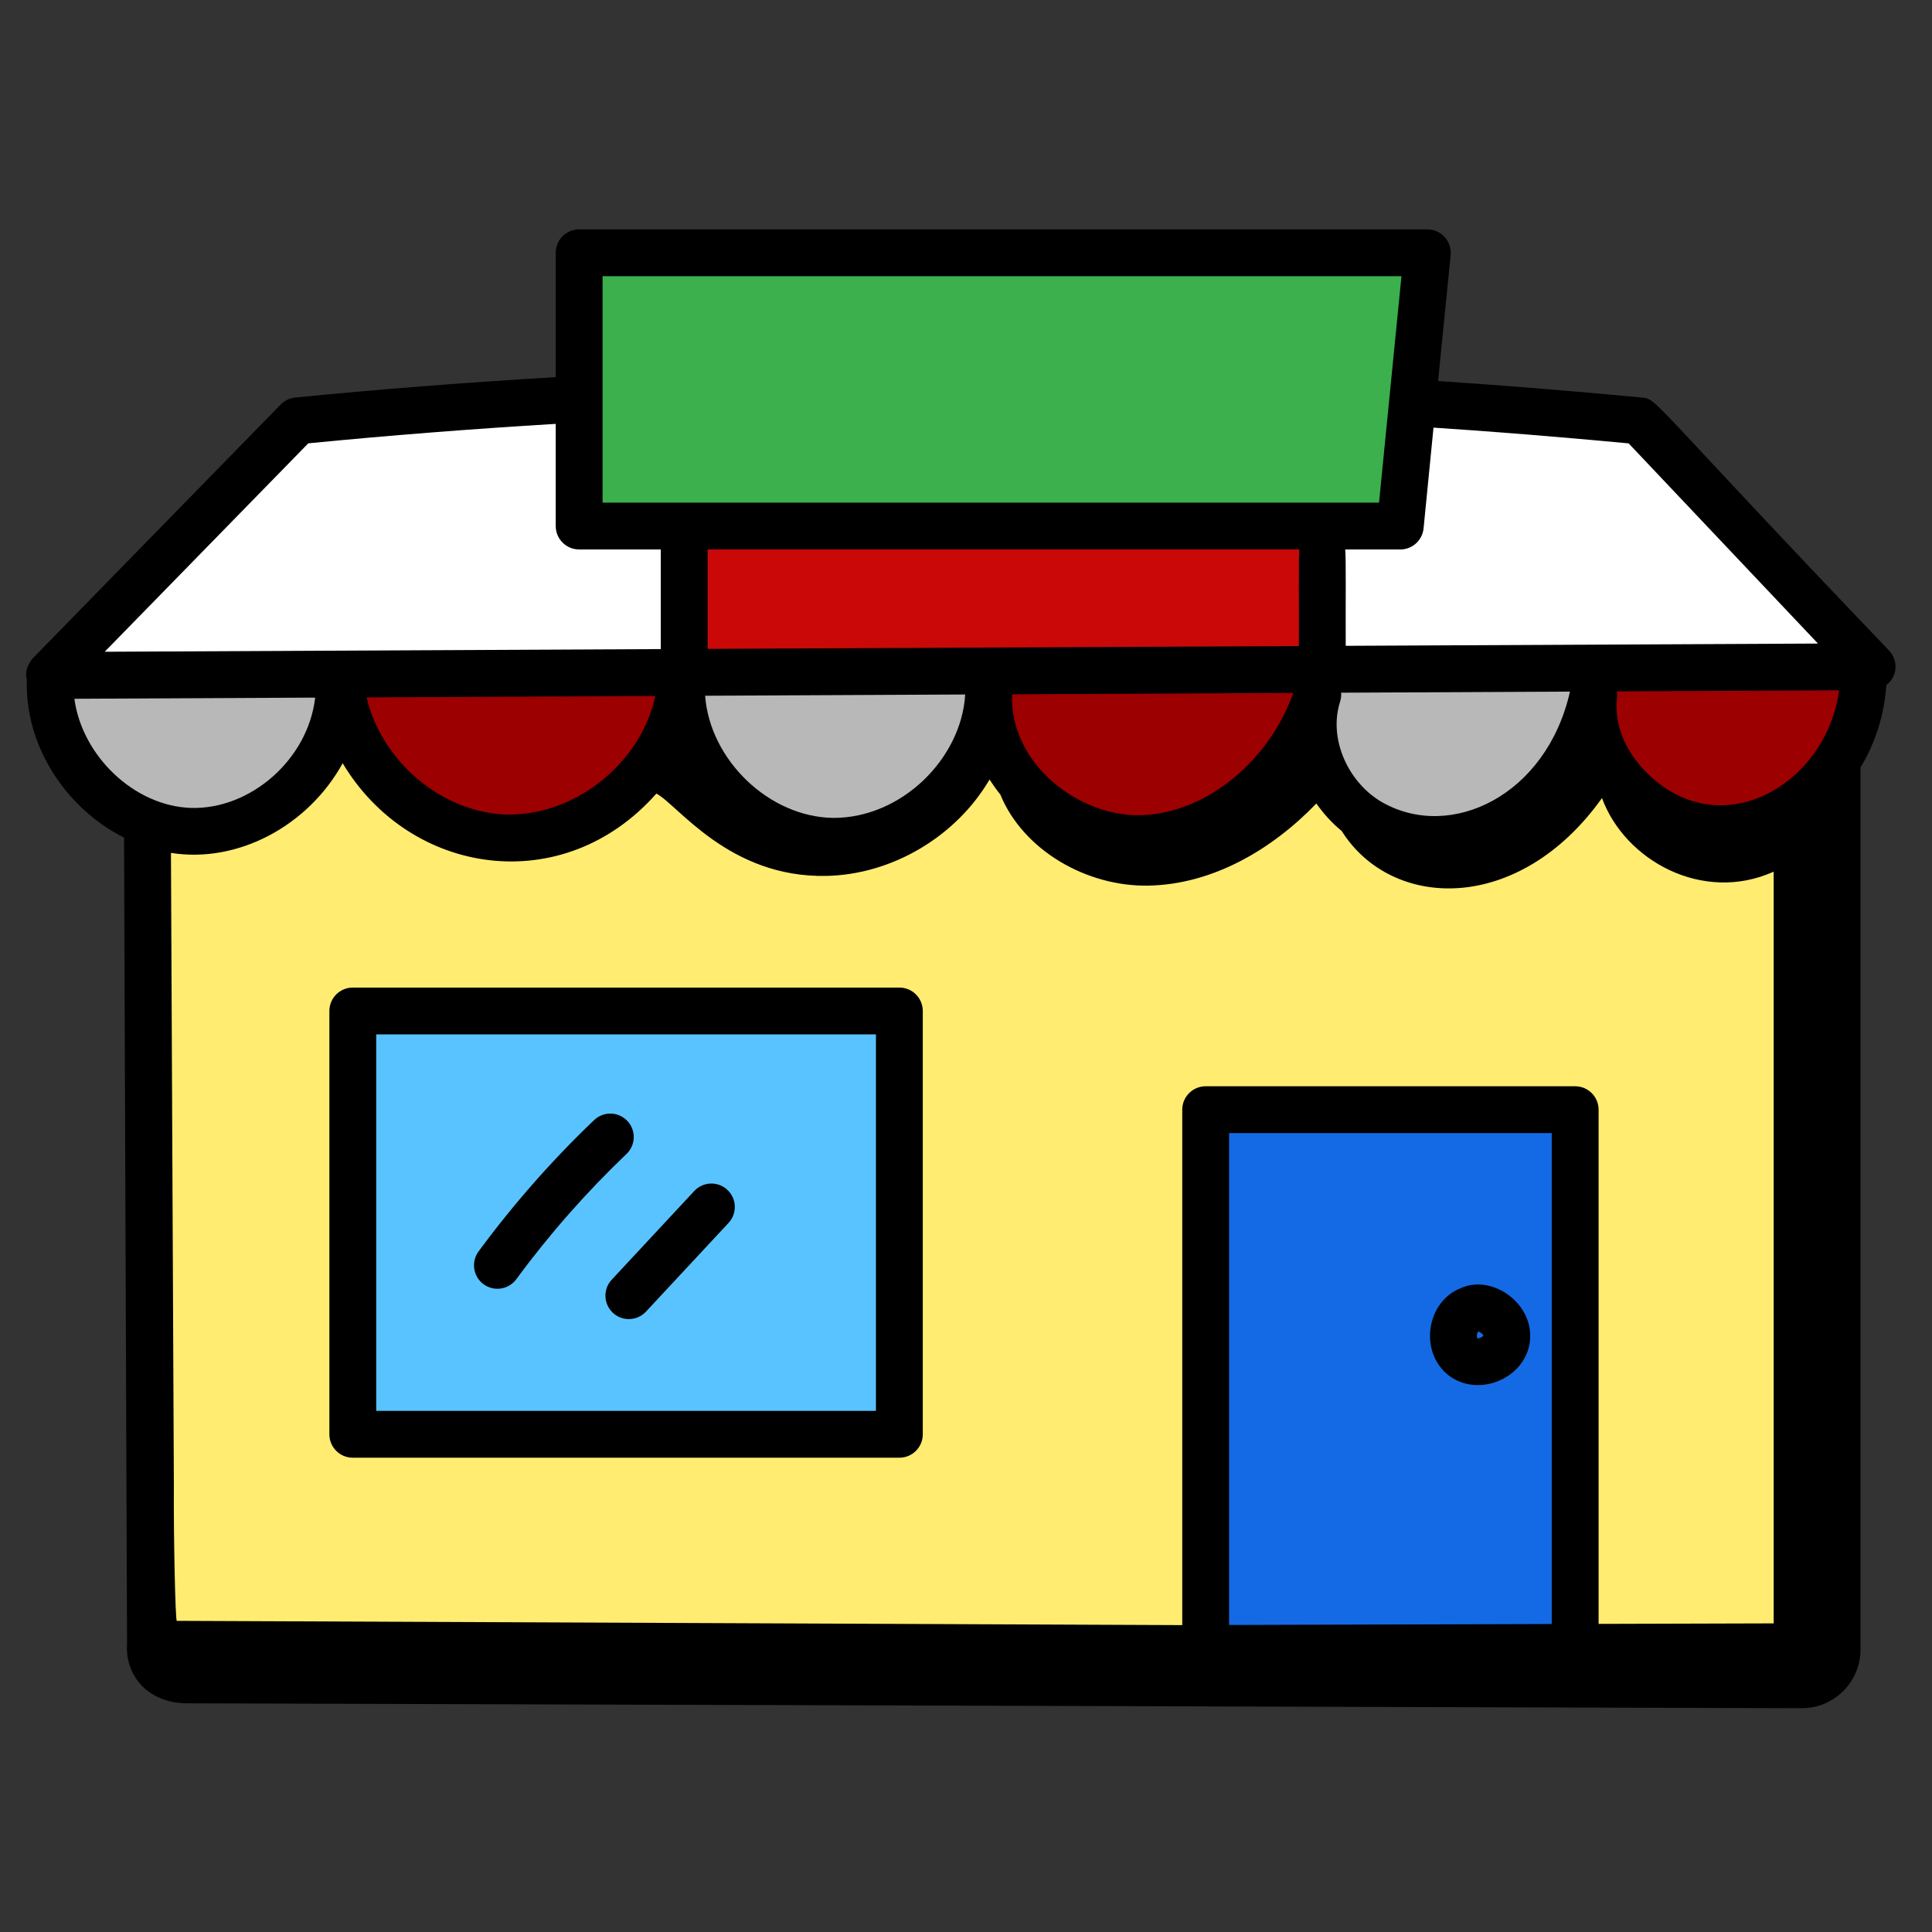 <?xml version="1.0" encoding="UTF-8" standalone="no"?>
<!DOCTYPE svg PUBLIC "-//W3C//DTD SVG 1.1//EN" "http://www.w3.org/Graphics/SVG/1.1/DTD/svg11.dtd">
<svg width="100%" height="100%" viewBox="0 0 1200 1200" version="1.1" xmlns="http://www.w3.org/2000/svg" xmlns:xlink="http://www.w3.org/1999/xlink" xml:space="preserve" xmlns:serif="http://www.serif.com/" style="fill-rule:evenodd;clip-rule:evenodd;stroke-linejoin:round;stroke-miterlimit:2;">
    <rect x="0" y="0" width="1200" height="1200" fill="#333333" stroke="none"/>
    <g transform="matrix(1.18,0,0,1.18,-166.035,45.124)">
        <path d="M1004.9,171.01C965.998,167.338 930.861,164.514 897.68,162.323L904.282,96.041C905.012,88.721 899.235,82.494 892.016,82.494L445.556,82.491C438.751,82.491 433.228,88.014 433.228,94.819L433.228,160.276C386.474,163.069 340.326,166.608 296.068,171.026C293.185,171.315 290.489,172.6 288.466,174.67C286.814,176.361 153.316,313.03 157.666,308.58C157.42,308.826 157.295,309.139 157.08,309.404C155.139,312.365 153.814,315.065 154.842,319.654C153.771,354.275 175.229,387.154 205.998,402.658L207.58,827.148C206.488,842.979 217.814,858.216 239.224,858.335L1089.12,860.92C1106.18,860.92 1120.02,847.084 1120.02,830.018L1120.02,365.728C1127.9,352.732 1132.6,337.853 1133.6,322.388C1139.86,317.56 1139.78,309.197 1135.09,304.228C1008.18,171.608 1013.5,171.838 1004.9,171.008L1004.9,171.01Z"/>
    </g>
    <g transform="matrix(1.18,0,0,1.18,-166.035,45.124)">
        <path d="M321.087,363.516C356.521,422.774 437.087,435.051 486.207,379.477C497.402,385.266 524.336,423.805 575.543,422.817C610.355,422.145 643.961,402.075 661.574,372.087C663.305,374.771 665.172,377.392 667.23,379.939C679.312,409.404 712.792,428.568 745.292,427.923C778.956,427.255 810.101,409.083 833.593,384.704C837.402,390.044 841.777,394.985 846.929,399.153C873.21,440.934 940.136,443.227 983.949,381.837C995.972,414.657 1036.96,437.396 1074.32,420.583L1074.32,816.263L982.16,816.529L982.164,545.869C982.164,539.064 976.641,533.541 969.836,533.541L775.336,533.541C768.531,533.541 763.008,539.064 763.008,545.869L763.008,817.169L233.772,814.926C233.03,815.074 232.047,772.369 232.224,743.161L230.697,410.701C266.049,416.318 302.947,396.4 321.08,363.517L321.087,363.516Z" style="fill:rgb(255,236,113);"/>
    </g>
    <g transform="matrix(1.18,0,0,1.18,-166.035,45.124)">
        <path d="M957.502,816.6L787.662,817.092L787.662,558.192L957.502,558.192L957.502,816.6Z" style="fill:rgb(20,106,228);"/>
    </g>
    <g transform="matrix(1.18,0,0,1.18,-166.035,45.124)">
        <path d="M579.44,392.282C545.499,391.942 514.362,361.712 511.87,327.977L648.75,327.321C648.746,327.418 648.738,327.52 648.734,327.618C646.617,361.005 615.429,392.282 579.437,392.282L579.44,392.282Z" style="fill:rgb(184,184,184);"/>
    </g>
    <g transform="matrix(1.18,0,0,1.18,-166.035,45.124)">
        <path d="M868.35,384.11C850.588,373.993 839.737,350.876 846.116,331.024C846.608,329.473 846.745,327.903 846.632,326.376L967.092,325.797C954.729,380.582 904.315,404.504 868.354,384.109L868.35,384.11Z" style="fill:rgb(184,184,184);"/>
    </g>
    <g transform="matrix(1.18,0,0,1.18,-166.035,45.124)">
        <path d="M742.35,390.837C709.026,392.282 671.995,363.915 673.44,327.204L821.47,326.493C808.693,362.438 775.966,389.329 742.35,390.837Z" style="fill:rgb(156,0,0);"/>
    </g>
    <g transform="matrix(1.18,0,0,1.18,-166.035,45.124)">
        <path d="M407.83,390.516C373.228,389.751 341.432,362.34 333.666,328.832L485.666,328.106C478.139,363.133 444.061,390.961 407.826,390.516L407.83,390.516Z" style="fill:rgb(156,0,0);"/>
    </g>
    <g transform="matrix(1.18,0,0,1.18,-166.035,45.124)">
        <path d="M179.861,329.567L306.607,328.962C302.822,361.728 272.365,387.876 241.349,387.032C211.283,386.122 183.888,359.548 179.861,329.567Z" style="fill:rgb(184,184,184);"/>
    </g>
    <g transform="matrix(1.18,0,0,1.18,-166.035,45.124)">
        <path d="M1006.75,367.754C995.52,356.262 990.109,341.859 991.902,328.231C992.019,327.352 991.808,326.532 991.738,325.681L1108.76,325.118C1102.19,374.821 1045.94,407.837 1006.75,367.755L1006.75,367.754Z" style="fill:rgb(156,0,0);"/>
    </g>
    <g transform="matrix(1.18,0,0,1.18,-166.035,45.124)">
        <path d="M179.861,329.567L179.857,329.567L179.861,329.567Z"/>
    </g>
    <g transform="matrix(1.18,0,0,1.18,-166.035,45.124)">
        <path d="M302.977,195.117C345.11,190.977 388.844,187.539 433.227,184.875L433.227,238.652C433.227,245.457 438.75,250.98 445.555,250.98L488.52,250.98L488.52,303.421L195.82,304.824L302.977,195.117Z" style="fill:white;"/>
    </g>
    <g transform="matrix(1.18,0,0,1.18,-166.035,45.124)">
        <path d="M824.662,250.99C824.174,255.213 824.482,280.189 824.385,301.822L513.175,303.31L513.175,250.99L824.662,250.99Z" style="fill:rgb(202,8,8);"/>
    </g>
    <g transform="matrix(1.18,0,0,1.18,-166.035,45.124)">
        <path d="M1097.64,300.508L849.057,301.7C848.955,278.505 849.28,255.298 848.78,250.985L877.768,250.985C884.107,250.985 889.416,246.168 890.041,239.86L895.259,186.852C927.091,188.938 960.868,191.668 997.979,195.137L1097.64,300.508Z" style="fill:white;"/>
    </g>
    <g transform="matrix(1.18,0,0,1.18,-166.035,45.124)">
        <path d="M457.888,107.148L878.397,107.148C878.233,108.797 865.803,234.268 866.588,226.328L457.888,226.324L457.888,107.148L457.887,107.148L457.888,107.144L457.888,107.148Z" style="fill:rgb(59,176,77);"/>
    </g>
    <g transform="matrix(1.18,0,0,1.18,-166.035,45.124)">
        <path d="M326.41,729.06L614.11,729.06C620.915,729.06 626.438,723.537 626.438,716.732L626.438,493.912C626.438,487.107 620.915,481.584 614.11,481.584L326.41,481.584C319.605,481.584 314.082,487.107 314.082,493.912L314.082,716.732C314.082,723.541 319.605,729.06 326.41,729.06Z"/>
    </g>
    <g transform="matrix(1.18,0,0,1.18,-166.035,45.124)">
        <rect x="338.738" y="506.24" width="263.04" height="198.16" style="fill:rgb(89,195,255);"/>
    </g>
    <g transform="matrix(1.18,0,0,1.18,-166.035,45.124)">
        <path d="M470.89,551.74C466.179,546.826 458.378,546.619 453.456,551.322C431.272,572.478 410.796,595.756 392.601,620.494C388.57,625.982 389.753,633.705 395.234,637.736C400.652,641.732 408.414,640.634 412.476,635.103C429.812,611.521 449.328,589.337 470.476,569.173C475.402,564.47 475.585,556.665 470.89,551.739L470.89,551.74Z" style="fill-rule:nonzero;"/>
    </g>
    <g transform="matrix(1.18,0,0,1.18,-166.035,45.124)">
        <path d="M506.14,588.68L462.691,635.364C458.05,640.341 458.332,648.141 463.308,652.782C468.296,657.43 476.12,657.137 480.734,652.157L524.183,605.473C528.824,600.496 528.55,592.696 523.566,588.055C518.589,583.414 510.796,583.672 506.14,588.68Z" style="fill-rule:nonzero;"/>
    </g>
    <g transform="matrix(1.18,0,0,1.18,-166.035,45.124)">
        <path d="M945.86,668.86C949.149,648.715 926.696,632.2 909.774,639.723C891.235,646.934 887.7,673.586 903.122,685.618C918.31,697.473 942.739,687.927 945.86,668.86L945.86,668.86ZM918.77,662.665C919.692,662.68 921.403,664.126 921.555,664.766C921.153,665.587 918.938,666.403 918.36,666.259C917.84,665.54 918.11,663.305 918.77,662.665L918.77,662.665Z" style="fill-rule:nonzero;"/>
    </g>
</svg>

